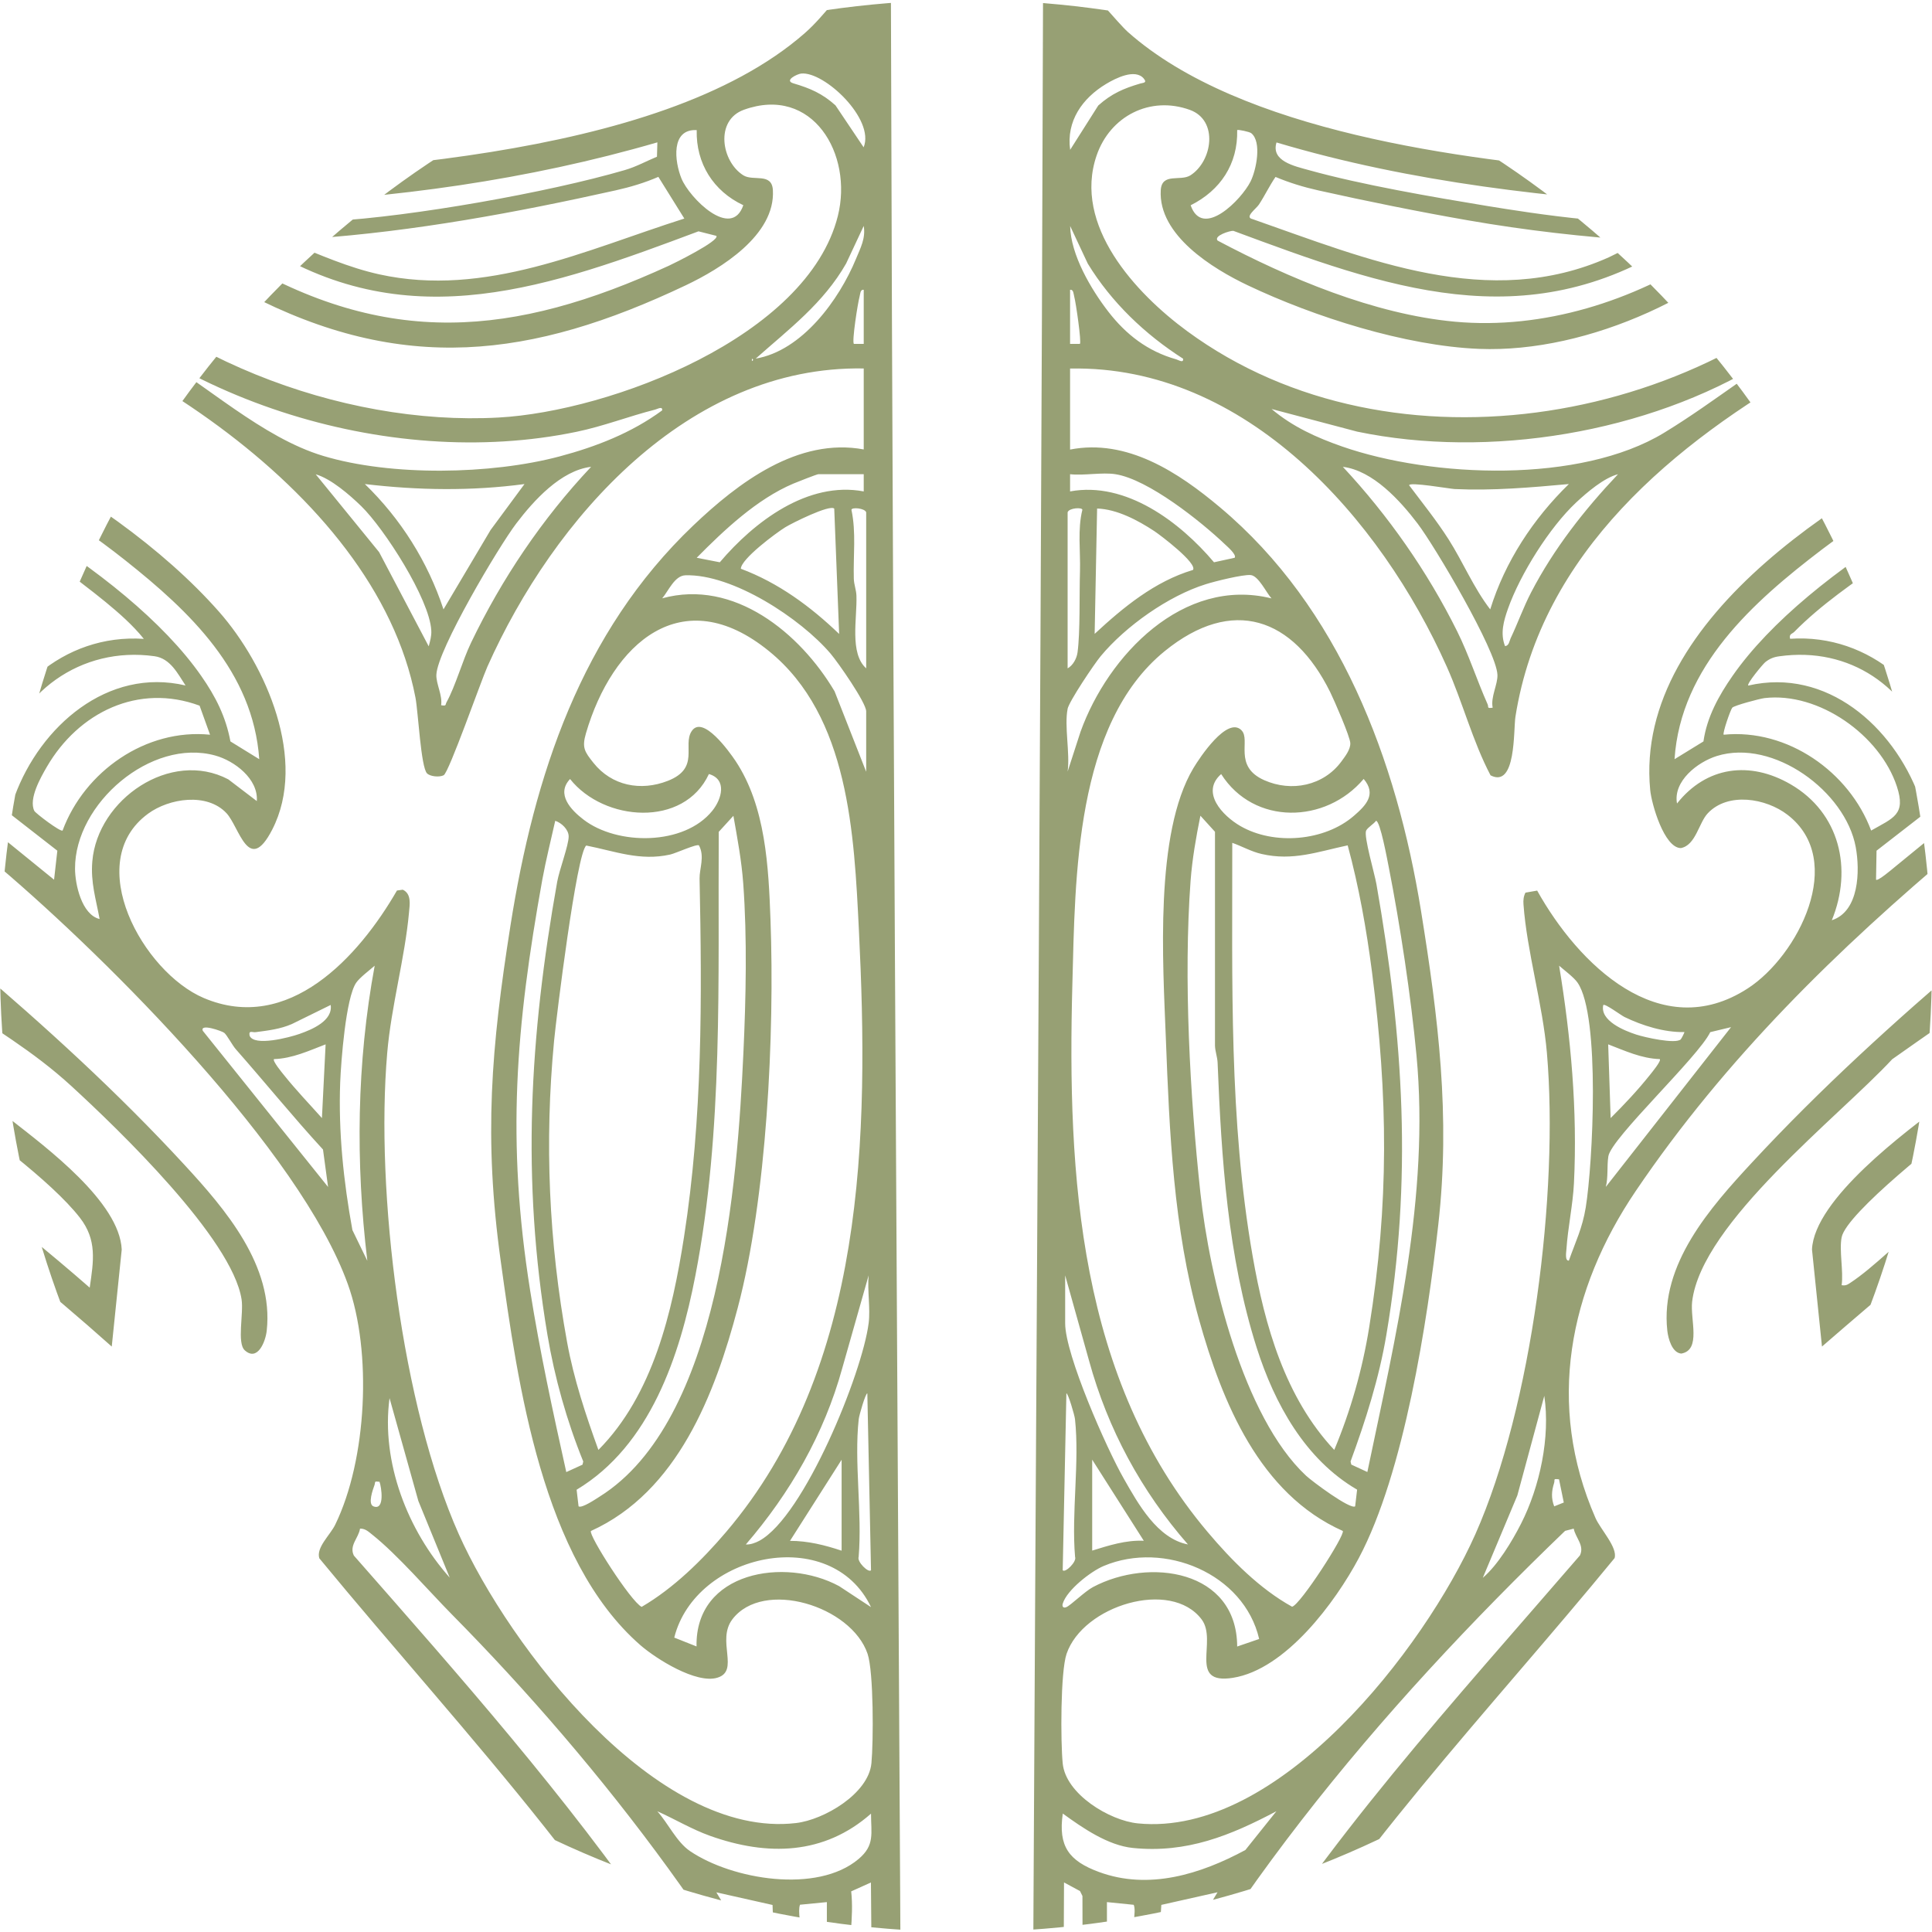 <?xml version="1.0" encoding="UTF-8"?> <svg xmlns="http://www.w3.org/2000/svg" xmlns:xlink="http://www.w3.org/1999/xlink" id="Layer_2" viewBox="0 0 235.85 235.85"><defs><style>.cls-1{fill:none;}.cls-2{fill:#97a074;}.cls-3{clip-path:url(#clippath);}</style><clipPath id="clippath"><circle class="cls-1" cx="117.92" cy="117.92" r="117.92"></circle></clipPath></defs><g class="cls-3"><path class="cls-2" d="M-97.93,29.38c-.2.21.38,2.74.52,3.23,4.16,14.91,36.38,36.94,48.82,47.18,5.91,4.87,11.53,10.09,17.41,14.99,18.39,15.29,37.43,29.76,53.69,47.41,4.99,5.41,10.93,12.33,10.05,20.26-.15,1.36-1.13,3.79-2.68,2.39-.98-.89-.12-4.49-.39-6.22-1.16-7.42-15.04-20.77-20.77-26.03-4.75-4.36-9.58-7.08-14.77-10.73-12.51-8.77-24.77-16.59-38.28-23.82-12.97-6.94-27.05-9.37-40.85-14.04-7.71-2.61-15.26-5.75-22.87-8.63-17.48-6.63-33.94-12.4-47.62-25.88-6.92-6.83-16.4-19.54-13.86-29.76.38-1.54.42-2.48,2.08-2.26,2.78.36,6.6,1.82,9.53,2.47,30.27,6.76,62.56,6.1,93.43,5.23,27.42-.77,54.91-1.51,82.2-2.98,23.11-1.25,62.56-2.38,80.54-18.15,2.81-2.46,3.97-5.16,7.47-6.63.35-.15.54-.69,1.09-.74,1.51-.16,1.99,2.27,1.95,3.46.26,103.16,1.11,206.32,1.49,309.35-.18,1.55-1.47,3.03-2.87,1.65-1.31-1.29-.52-4.87-.74-6.61-3.16.89-2.17-2.17-2.43-4.01-1.72-12.01-9.41-30.28-14.61-41.49-12.04-25.96-32.65-46.96-50.62-68.79-.41-1.32,1.33-2.84,1.94-4.1,3.87-7.93,4.52-21.11,1.54-29.37C36.63,140.55,13.23,117.14,0,105.9c-24.96-21.21-52.15-39.87-76.63-61.66-4.55-4.05-9.27-8.92-11.09-14.86h-10.2ZM105.43,17.98c1.4-3.44-4.82-9.3-7.63-9-.48.05-2.14.85-.93,1.2,2.04.6,3.5,1.23,5.12,2.68l3.43,5.11ZM5.25,26.38c-.23.2,1.12,1.83,1.34,2.1,12.59,14.89,34.94,23.56,54.29,22.49,13.62-.75,37.7-9.83,41.4-24.6,1.89-7.55-3.09-15.99-11.47-12.97-3.55,1.28-2.76,6.3-.07,8,1.21.76,3.49-.37,3.61,1.81.32,5.5-6.37,9.59-10.62,11.61-18.88,8.97-34.65,10.89-53.6,1-5.2-2.71-8.42-5.94-12.59-9.94l-12.3.48ZM85.04,15.88c-3.18-.15-2.69,3.85-1.85,5.91.96,2.36,6.09,7.52,7.55,3.26-3.65-1.71-5.79-5.1-5.69-9.17ZM80.24,17.38c-15.81,4.6-32.26,6.86-48.74,7.5l-2.25.59c2.98,2,7.69,1.72,11.26,1.52,9.79-.56,26.32-3.47,35.77-6.23,1.38-.4,2.6-1.08,3.92-1.63l.05-1.75ZM-146.82,25.78l-20.1-4.2c-.08.52-.02.66.31,1.04,1.8,2.08,12.19,3.56,15.14,3.76,1.15.08,3.11.14,4.2,0,.41-.05.94-.22.45-.6ZM83.54,26.68l-3.17-5.09c-1.68.73-3.43,1.25-5.22,1.65-12.16,2.71-24.57,5.01-37.02,5.88l-2.58.56c3.49,1.43,7.03,2.99,10.74,3.81,12.98,2.86,25.19-2.98,37.25-6.81ZM-164.85,25.81l-1.76-.63c-.73,1.02,3.25,9.34,4.14,10.71.77,1.2,1.37.67,1.2-.59-1.81-2.85-3.81-5.97-3.57-9.49ZM87.44,28.79l-2.17-.55c-18,6.74-35.12,13.03-52.99,1.87-1.27-.8-5.49-4.35-6.24-4.56-1.03-.3-2.57.08-3.68-.06-.97.86,5.7,5.63,6.4,6.05,18.37,10.98,33.9,9.62,52.89.9.53-.24,6.24-3.05,5.8-3.65ZM-152.82,28.19l-9.9-1.5c-.21,2.62,1.61,4.72,2.7,6.9.44.3,1.82-1.44,2.25-1.79,1.59-1.29,3.42-2.25,4.94-3.61ZM-6.3,26.98c-1.55.05-3.11-.04-4.65,0l2.68,1.06,3.61.13-.6-1.37c-.55-.35-.86.16-1.05.17ZM1.29,26.75c-.25-.15-2.9-.13-3.39-.06-.31.04-.64-.07-.44.45s4.15,5.55,4.8,6.3c3.66,4.19,11.01,6.5,16.04,9.46,6.83,4.02,13.7,10.51,21.14,12.75,8.31,2.51,20.5,2.29,28.86.07,4.47-1.19,8.81-2.88,12.53-5.62.08-.56-.56-.17-.85-.1-3.22.82-6.31,2.03-9.59,2.71-23.12,4.81-50.89-4.02-66.34-21.97-.59-.69-2.56-3.86-2.77-3.98ZM-.15,34.18c-1.08-1.14-3.36-2.1-4.9-2.75-4.82-2.02-11.34-3.86-16.55-4.15-3.27-.18-6.48.47-9.74.3l20.75,3.69L-.15,34.18ZM92.24,43.78c5.67-.95,10.2-7.18,12.26-12.19.55-1.34,1.19-2.49.94-4.01l-2.15,4.59c-2.77,4.85-6.96,7.99-11.04,11.61ZM-102.8,37.55c-8.86-4.91-18.77-8-28.88-9.07-6.27-.66-13.12-1.35-18.95,1.44-2.59,1.24-9.73,6.32-9.39,9.49.03.29.73,1.81,1.19,1.36,4.84-14.25,21.9-12.91,33.9-10.35,8.13,1.73,15.49,4.72,22.65,8.85l-.53-1.72ZM-62.24,28.79c-5.03-.39-9.57,2.29-13.78,4.67l-3.61,3.27.99.72c3.4-2.66,7.06-4.94,11.01-6.7l5.39-1.95ZM-93.73,44.39c-.61.02-.67-.36-.92-.73-2.27-3.39-4.75-6.66-5.83-10.67-.36-1.34-.12-4.01-1.5-3.89-1.15.36.35,5.53.67,6.53,1.19,3.72,3.39,6.87,6.81,8.79.26.15.76.63.77-.02ZM-72.73,29.08h-6.45l-.41.7.45.83c1.58-.42,3.44-.35,4.98-.7.32-.07,1.39-.41,1.42-.83ZM-82.07,29.42c-.53.04-2.19-.44-2.06.41.11.78,2.35,4.82,3.15,4.65,1.14-.24-.25-1.88-.39-2.31-.3-.91-.38-1.86-.7-2.75ZM105.44,54.88v-9.9c-21.44-.38-37.86,18.29-45.94,36.4-.79,1.77-4.7,12.94-5.34,13.26-.51.26-1.63.17-2.03-.23-.75-.75-1.08-7.51-1.41-9.24-4.96-25.84-38.42-45.55-62.19-50.9-15.41-3.47-35.49-6.51-50.81-2.11-5.17,1.49-9.74,4.13-14.05,7.29-.11.67,2.22,2.54,2.88,3.12,1.26,1.1,10.39,8.71,11.1,8.71,7.49-6.81,18.55-7.1,28.2-6.62,20.37,1.03,47.4,14.73,60.88,30.01,5.77,6.54,10.84,18.17,6.5,26.61-2.89,5.61-4-.33-5.59-2.02-2.37-2.52-6.98-1.82-9.56.07-8.12,5.95-.58,19.37,6.79,22.5,10.35,4.4,18.91-5,23.59-13.12l.71-.1c1.08.51.85,1.79.76,2.78-.5,5.55-2.17,11.43-2.66,17.14-1.46,16.95,1.78,43.16,8.74,58.76,6.13,13.72,24.16,37.26,41.17,35.26,3.41-.4,8.84-3.57,9.2-7.3.25-2.61.28-11.13-.47-13.36-1.99-5.86-12.73-9.15-16.5-4.22-1.99,2.61.93,6.32-1.85,7.14-2.58.77-7.46-2.3-9.39-3.98-11.98-10.45-14.96-31.85-17.04-46.86-2.1-15.12-1.17-26.07,1.19-41.01,2.89-18.27,8.62-35.76,22.3-48.8,5.48-5.22,12.81-10.8,20.85-9.29ZM-67.34,86.09c-1.4-7.93-6.07-15.61-10.85-22-9.92-13.26-27.82-25.74-43.91-29.89-7.41-1.91-19.23-3.77-26.33-.58-3.5,1.57-9.5,7-7.05,11.16.3.5,4.73,5.02,5.2,5.3,3.28,1.99,11.32-.53,9.92-5.12-.22-.72-2.11-2.92-.01-3.29,4.49-.8,10.19.93,14.55,2.25,14.39,4.35,32.02,15.83,41.39,27.61,2.81,3.53,5,7.16,6.62,11.38l10.48,3.16ZM-104.24,32.1l-5.08-.31,5.25,2.7-.17-2.38ZM105.44,41.98v-6.6c-.44-.07-.42.53-.51.84-.21.75-.96,5.5-.69,5.76h1.2ZM91.79,43.78v.3c.19-.1.19-.2,0-.3ZM-145.32,54.28c5.03,2.31,11.6-2.15,10.43-7.88-.22-1.06-1.09-2.32-2.33-2.02,1.1,4.02-2.23,7.43-5.71,8.84-.64.26-1.34.27-1.96.45-.44.13-.52-.17-.43.6ZM-81.73,81.58c-6.14-12.7-18.05-21.5-30.09-28.25-6.68-3.74-13.31-6.59-20.9-8.05l.3,1.05c4.54,1.88,9.28,3.42,13.79,5.41,9.55,4.21,23.98,14.03,29.65,22.85.66,1.03,2.53,5.43,2.77,5.63.4.34,4.17,1.59,4.49,1.36ZM31.65,92.69c-.75-10.71-8.49-18.05-16.36-24.29-13.84-10.98-32.81-19.89-50.67-20.73-7.99-.38-18.53-.12-24.45,5.87l1.65,1.63,1.75,1.19c8.21-9.49,21.88-6.78,32.65-4.09,15.4,3.84,39.18,17.08,48.35,30.25,1.75,2.51,2.99,4.95,3.56,7.99l3.52,2.17ZM-135.72,55.18c12.95,8.15,27.3,14.03,42.29,17.26-10.34-11.35-24.21-19.05-38.82-23.57-.37,1.11-.73,2.18-1.32,3.21-.66,1.18-1.67,1.91-2.15,3.09ZM-37.04,52.19c-2.14-.38-3.52-.68-5.25.9-.8.73-4.48,5.75-4.01,6.55.89.15,1.39,1.65,2.36,1.12.67-.37,1.98-4.11,3-4.81l3.89-3.76ZM-44.24,52.19c-2.51.17-4.81,1.19-6.82,2.62-.16.12-.57,0-.37.52.16.41,3.03,2.63,3.41,2.54l3.78-5.68ZM-23.55,54.59c-3.4-.43-8.14-2.66-11.39-1.35-2.03.82-7.67,7.08-7.15,9.24.12.49,7.39,6.32,7.89,6.21l5.58-9.14,5.09-4.96ZM-17.24,56.39c-1.25.02-2.43-1.02-3.67-.85-2.95.4-7.85,7.08-9.28,9.65-1.57,2.82-3.58,5.31.35,7.1,2.15-6.61,7.09-11.9,12.6-15.9ZM-89.24,79.19l-2-3.85c-16.29-3.87-32.22-9.67-46.28-18.83l-3.01.48c15.52,10.56,34.07,15.15,51.29,22.2ZM7,103.85l-59.95-46.72-.4-.11-.96.88L6.6,107.39l.4-3.54ZM72.14,56.99c-3.67.45-6.97,4.09-9.12,6.92s-9.61,15.4-9.75,18.45c-.05,1.11.77,2.52.58,3.73.69.12.48-.04.67-.38,1.09-1.98,1.92-5.02,2.97-7.22,3.76-7.83,8.71-15.18,14.66-21.49ZM-3.15,63.58c.14-.65-.46-.81-.88-1.06-2.07-1.21-6.24-3.15-8.51-4.09-.48-.2-1.55-.74-1.93-.8-3.52-.53-13.88,11.76-13.53,15.93l10.45,8.32c1.15-7.76,7.47-14.96,14.4-18.31ZM52.34,78.89c.17-.67.35-1.22.31-1.93-.21-3.83-5.74-12.43-8.55-15.17-1.42-1.38-3.69-3.35-5.56-3.89l7.74,9.5,6.05,11.49ZM105.44,57.89h-5.55c-.16,0-2.63.97-3.05,1.15-4.44,1.88-8.46,5.68-11.79,9.05l2.82.55c4.18-4.93,10.73-9.94,17.57-8.65v-2.1ZM64.04,59.09c-6.47.87-13.02.77-19.5,0,4.38,4.24,7.69,9.49,9.6,15.3l5.75-9.69,4.14-5.61ZM101.84,62.09c-.54-.54-5.19,1.79-5.97,2.27-1.12.69-5.41,3.87-5.43,5.07,4.58,1.71,8.51,4.61,12,7.96l-.6-15.3ZM105.74,81.59v-19.05c-.16-.51-1.79-.65-1.8-.3.59,2.74.21,5.61.29,8.41.02.71.3,1.37.32,2.08.1,2.75-.87,7.02,1.19,8.86ZM-18.03,109.38c-4.8-4.29-10.02-8.07-14.95-12.2-13.29-11.13-26.88-23.7-40.98-33.72-.48-.34-1.17-.9-1.77-.93l2.69,3.61c11.87,9.5,23.41,19.41,35.26,28.94,6.57,5.29,12.95,10.95,20.39,15l-.64-.7ZM3.45,66.59c-3.42-2.09-4.43-2.44-7.95-.31-5.39,3.26-11.29,10.83-11.17,17.35l2.33,1.56c.96-6.37,5.05-12.07,10.29-15.67,2.38-1.63,3.28-1.7,5.92-2.49.28-.08.68-.06.59-.44ZM17.55,77.98c-1.35-1.68-3-3.12-4.66-4.49-1.07-.88-5.84-4.66-6.76-4.96-.52-.17-3.74.46-4.42.66-3.59,1.07-8.04,5.12-10.08,8.22-1.32,2.02-3.54,7.04-2.82,9.37.28.91,7.78,5.93,8.94,7.11,2.05-9.29,9.98-16.56,19.8-15.9ZM105.74,94.19v-7.35c0-1.06-3.46-6.01-4.35-7.05-3.64-4.28-11.94-9.74-17.72-9.56-1.32.04-2.07,1.92-2.83,2.81,8.78-2.41,16.84,4.26,21.04,11.35l3.85,9.8ZM-64.04,83.09c.79-.77-3.64-9.94-5.09-10.8l4.17,10.62.92.18ZM72.14,186.9c-.34.46,4.89,8.64,6.19,9.26,3.89-2.27,7.39-5.71,10.3-9.13,17.06-20.03,17.46-48.49,16.22-73.51-.58-11.65-1.19-26.08-10.97-34.03-10.62-8.65-19.14-.95-22.35,10.03-.51,1.75-.17,2.24.92,3.61,2.23,2.8,5.78,3.49,9.08,2.19,3.95-1.55,1.78-4.3,2.89-6.04,1.35-2.12,4.66,2.55,5.37,3.61,3.69,5.56,4.03,12.91,4.27,19.43.51,13.95-.45,33.91-4,47.33-2.78,10.54-7.36,22.46-17.91,27.24ZM-61.59,84.24l13.74,5.3-15.74-12.75c.83,2.42,1.92,4.82,2,7.44ZM22.65,83.68c-.96-1.46-1.86-3.3-3.78-3.57C9.88,78.85,2.04,84.56,0,93.28c-.6,2.56-.25,2.34,1.8,3.9,3.12-8.49,11.33-15.74,20.85-13.5ZM24.38,86.15c-7.5-2.78-14.8.82-18.66,7.46-.75,1.29-2.25,3.92-1.53,5.38.15.29,3.18,2.59,3.45,2.4,2.68-7.22,10.16-12.48,18-11.7l-1.27-3.53ZM-64.33,85.49l.8,1.75c9.62,2.44,18.49,6.81,27.09,11.6l-5.78-4.72-22.11-8.64ZM31.35,97.79c.2-2.69-2.71-4.91-5.08-5.56-7.83-2.16-17.15,5.88-17.11,13.81,0,1.88.8,5.62,3,6.15-.45-2.46-1.11-4.47-.89-7.04.63-7.56,9.55-13.72,16.6-10.01l3.49,2.66ZM86.54,94.49c-3.05,6.58-12.82,5.81-16.95.61-1.74,1.84.11,3.78,1.64,4.95,4.12,3.17,12.29,3.2,15.73-1.08,1.16-1.44,1.82-3.83-.42-4.48ZM70.64,183.89c.39.26,2.1-.9,2.56-1.19,14.73-9.22,16.82-38.41,17.55-54.15.31-6.69.47-14.02-.02-20.71-.2-2.76-.72-5.54-1.2-8.25l-1.79,1.96c-.11,17.99.58,36.44-2.85,54.16-1.89,9.8-5.52,20.76-14.5,26.15l.24,2.04ZM69.14,179.7l1.97-.9.09-.39c-2-4.92-3.49-10.21-4.37-15.45-3.19-19.02-2.18-36.43,1.19-55.32.27-1.49,1.4-4.44,1.4-5.53,0-.83-.86-1.66-1.64-1.91-.53,2.37-1.13,4.75-1.57,7.14-3.26,18.11-4.4,31.89-1.49,50.22,1.18,7.43,2.78,14.81,4.41,22.15ZM85.33,103.2c-.29-.21-2.84.97-3.52,1.12-3.68.82-6.69-.4-10.24-1.1-1.17.84-3.66,21-3.93,23.83-1.18,12.4-.65,24.53,1.59,36.81.82,4.49,2.27,8.86,3.82,13.14,6.68-6.73,9.02-16.85,10.45-25.99,2.27-14.55,2.2-29.19,1.9-43.76-.02-1.22.65-2.68-.07-4.04ZM44.84,153.89c-1.44-11.96-1.3-24.14.9-36-.63.55-1.82,1.44-2.26,2.08-1.27,1.85-1.85,9.64-1.95,12.16-.23,6.05.41,12.1,1.49,18.03l1.81,3.73ZM40.35,122.69l-4.72,2.32c-1.42.62-2.9.79-4.41.99-.43.06-.88-.28-.75.43.54,1.36,4.89.21,6.08-.21,1.55-.54,4.09-1.61,3.82-3.53ZM27.37,126.08c-.25-.2-3.01-1.19-2.61-.24l15.29,19.06-.62-4.57c-3.65-3.97-7.06-8.18-10.63-12.23-.44-.49-1.09-1.75-1.43-2.02ZM39.75,127.49c-2.04.78-4.06,1.73-6.3,1.8-.22.21.98,1.66,1.21,1.94,1.44,1.81,3.1,3.53,4.64,5.26l.45-9ZM106.04,161.54c.23-1.8-.17-4,0-5.85l-3.22,11.33c-2.2,8.02-6.38,15.26-11.77,21.52.53.04,1.19-.2,1.65-.45,5.47-2.98,12.58-20.49,13.34-26.56ZM106.33,191.69l-.45-21.6c-.22,0-1,2.67-1.05,3.15-.58,5.25.44,11.46-.01,16.82-.23.58,1.2,1.99,1.51,1.63ZM47.55,170.7c-1.04,7.8,2.22,16.14,7.35,21.89l-3.83-9.36-3.51-12.53ZM102.74,189.3v-11.1l-6.3,9.9c2.18,0,4.26.52,6.3,1.2ZM46.34,180.89c-.73-.09-.48,0-.63.42-.19.52-.84,2.3-.12,2.58,1.42.55.97-2.39.74-3ZM106.63,294c.4-10.91,0-20.73-4.44-30.8-10.56-23.99-28.7-47.56-47-66.09-2.89-2.93-6.66-7.31-9.74-9.76-.45-.36-.87-.77-1.5-.74-.17,1.14-1.36,2.06-.75,3.29,12.88,14.67,25.92,29.38,36.99,45.52,9.98,14.55,16.71,29.82,22.56,46.44l3.89,12.16ZM106.33,196.19c-4.86-10.22-21.44-6.59-24.02,3.72l2.72,1.08c-.18-9.14,10.79-10.95,17.41-7.36l3.89,2.56ZM106.33,221.4c-5.75,5.07-12.66,5.2-19.65,2.71-2.26-.81-4.27-2.03-6.44-3,1.33,1.48,2.36,3.75,3.99,4.86,5.13,3.48,15.52,5.24,20.58.97,2.01-1.69,1.52-3.11,1.52-5.53ZM106.33,229.8l-2.42,1.09c.35,3.18-.34,6.47-.29,9.58.02,1.46.33,2.89.32,4.5-.04,6.98-1.39,12.8,1.94,19.33.18.35.28.83.74.9l-.3-35.4ZM100.94,253.5v-21.3l-3.28.32c-.58,1.6,1.54,7.16-.01,7.94-1.76.88-2.18-.99-2.55-2.25-.52-1.77-.75-3.82-.79-5.66l-6.86-1.54,13.5,22.5ZM323.8,29.38c-3.6,10.39-13.72,16.65-21.74,23.41-5.91,4.98-11.71,10.13-17.71,14.99-29.83,24.16-62.74,45.22-84.67,77.62-8.14,12.03-10.97,26.08-4.91,39.91.61,1.39,2.73,3.61,2.33,4.9-15.31,18.67-32.74,36.7-44.92,57.69-7.45,12.84-18.14,38.08-20.31,52.59-.26,1.73.6,4.95-2.43,4.01-.17,1.69.48,5.35-.74,6.62-1.34,1.39-2.75-.15-2.87-1.66.34-103.32,1.21-206.59,1.5-309.94-.05-1.1.68-2.97,1.95-2.85.71.07.9.83,1.37,1.06s1.02.1,1.48.32c.76.36,4.35,4.77,5.55,5.85,13.76,12.22,40.91,15.61,58.8,17.09,26.45,2.18,53,2.45,79.5,3.29,38.81,1.24,79.88,4.18,118.02-4.33,2.93-.65,6.75-2.11,9.53-2.47.4-.05.98-.3,1.3.11,2.14,2.77,1,9.67-.1,12.79-7.15,20.22-31.02,33.9-49.95,41.25-10.87,4.22-22.5,8.65-33.51,12.38-13.81,4.68-27.86,7.09-40.85,14.04-17.26,9.23-33.47,19.99-49.43,31.26-6.47,6.99-23.28,19.95-24.42,29.58-.26,2.19,1.14,5.92-1.33,6.35-1.13-.1-1.59-1.83-1.7-2.78-.91-8.11,5.24-15.05,10.35-20.56,16.75-18.07,36.28-32.92,55.19-48.61,5.28-4.39,10.3-9.11,15.61-13.49,12.64-10.41,43.71-31.58,48.57-46.52.4-1.22.76-2.6.76-3.89h-10.2ZM139.63,9.59c-1.06-1.25-3.44-.04-4.59.65-2.9,1.74-4.89,4.53-4.4,8.05l3.43-5.41c1.62-1.45,3.09-2.08,5.12-2.68.34-.1.89-.07.44-.6ZM230.81,26.38l-12.38-.56c-8.81,9.96-24.45,17.3-37.87,16.77-9-.36-20.11-3.9-28.24-7.76-4.25-2.02-10.94-6.11-10.62-11.61.13-2.18,2.4-1.05,3.61-1.81,2.69-1.7,3.48-6.73-.07-8-4.86-1.75-9.73.78-11.37,5.57-2.92,8.52,4.75,16.82,11.06,21.45,25.15,18.47,64.27,11.33,84.24-11.64.23-.27,1.87-2.21,1.64-2.4ZM152.75,16.26c-.22-.18-1.63-.47-1.72-.38.1,4.15-2.05,7.36-5.68,9.18,1.45,4.17,6.2-.69,7.31-2.9.7-1.4,1.4-4.84.09-5.9ZM206.82,25.19c-17.2-1-34.46-2.87-50.99-7.8-.7,2.28,2.19,2.89,3.96,3.38,6.42,1.79,15.06,3.27,21.73,4.37,5.21.85,19.32,3.11,23.72,1.32.32-.13,1.35-.91,1.58-1.27ZM200.52,29.39c-7.13-.45-14.3-1.27-21.35-2.5-5.92-1.03-12.39-2.34-18.25-3.65-1.79-.4-3.52-.93-5.21-1.64-.75,1.09-1.3,2.27-2.03,3.38-.34.51-1.81,1.55-.77,1.77,13.99,4.89,28.85,11.22,43.49,4.66l4.12-2.02ZM402.99,21.58c-6.28,1.97-13.04,2.63-19.37,4.19-.51.13-.87-.3-.73.61,3.94.1,17.28-.87,19.78-3.76.33-.38.39-.51.31-1.04ZM398.18,36.58c1.71-3.68,4.16-7.26,4.5-11.4l-1.76.63c.12,1.62-.18,2.77-.7,4.25s-2.69,4.33-2.88,5.24c-.07.35-.12.67.09.99l.75.29ZM213.72,25.48c-1.11.14-2.65-.23-3.68.06-.71.21-4.41,3.37-5.52,4.08-18.34,11.79-35.32,5.47-53.96-1.44-.41-.03-2.43.6-1.92,1.19,8.66,4.59,19.08,8.99,28.95,9.9,10.8,1,21.84-2.52,30.84-8.45.57-.38,6.1-4.65,5.3-5.34ZM238.61,26.69l-3.9.14c-4.58,6.89-12.48,13.05-19.52,17.38-14.05,8.64-33.4,11.84-49.52,8.48l-10.44-2.76c2.57,2.17,5.47,3.48,8.62,4.58,11.01,3.83,29.05,4.55,39.28-1.67,6.35-3.86,11.85-8.57,18.68-12.22,4.39-2.34,8.65-3.33,12-7.2.41-.47,5.14-6.49,4.81-6.74ZM247.01,26.98h-4.65c-.09,0-.33-.29-.62-.3l-.43.13-.6,1.37,3.61-.13,2.68-1.06ZM398.79,26.68l-9.9,1.65c1.1.93,2.43,1.56,3.57,2.43.55.42,3.31,3.04,3.62,2.82,1.09-2.18,2.91-4.28,2.7-6.9ZM267.41,27.59c-3.17.14-6.29-.47-9.46-.32-5.4.27-11.64,2-16.63,4.07-1.64.68-3.95,1.59-5.11,2.84l10.44-2.9,20.75-3.69ZM144.43,43.79c-4.65-2.97-8.75-6.88-11.64-11.61l-2.15-4.59c.06,3.5,2.54,7.72,4.67,10.47s4.76,4.82,8.29,5.81c.28.08.9.5.83-.08ZM395.48,40.78c1.77-2.84-2.13-6.26-4.22-7.92-5.13-4.06-10.1-5.24-16.61-4.98-12.46.5-24.91,3.58-35.77,9.68-.15.32-1.23,2.02-.23,1.72,1.42-.42,4-2.4,5.55-3.15,12.67-6.2,40.53-13.45,49.44,1.57.54.9.76,1.92,1.19,2.71.19.34-.02.51.66.38ZM355.29,28.49l-14.7.6v.9s12.43-.62,12.43-.62l2.27-.87ZM298.31,29.08c6.1,1.32,11.51,4.62,16.4,8.36l.99-.72-3.61-3.27c-3.82-2.1-8.22-4.84-12.73-4.67-.36.01-1.11-.23-1.04.3ZM315.25,29.08h-6.45c.03.42,1.11.75,1.42.83,1.54.35,3.4.28,4.98.7l.45-.83-.41-.7ZM338.5,29.08c-1.99-.42-1.47,2.05-1.89,3.66-.34,1.31-.91,2.69-1.5,3.9-1.45,3.02-3.68,5.54-5.47,8.33,1.07-1.05,2.69-1.52,3.76-2.53,3.26-3.09,5.02-8.98,5.09-13.36ZM320.2,29.38l-2.06.04c-.32.89-.4,1.84-.7,2.75-.14.43-1.53,2.06-.39,2.31.78.17,3.56-4.7,3.14-5.1ZM130.63,44.98v9.9c6.96-1.36,13.23,2.79,18.3,7.05,14.59,12.24,21.57,30.87,24.54,49.26,2.11,13.08,3.61,25.03,2.11,38.31-1.34,11.87-4.17,30.29-9.7,40.7-2.86,5.38-8.93,13.6-15.37,14.62-5.56.88-1.83-4.49-3.82-7.13-3.75-4.98-14.49-1.69-16.49,4.21-.75,2.22-.73,10.75-.47,13.36.36,3.76,5.73,6.99,9.17,7.33,17.17,1.71,34.99-21.35,41.2-35.29,6.95-15.62,10.2-41.79,8.74-58.76-.52-5.99-2.45-12.41-2.86-18.14-.04-.51.01-.98.24-1.43l1.43-.25c4.99,8.95,15.01,18.88,25.71,11.94,6.13-3.97,12.1-15.61,4.86-21.19-2.63-2.03-7.27-2.81-9.74-.19-1.1,1.16-1.46,3.89-3.28,4.25-2.04,0-3.59-5.39-3.75-7.09-2.07-21.41,25.53-37.6,42.18-45.11,8.39-3.78,17.39-6.19,26.64-6.66,9.68-.49,20.66-.17,28.2,6.62.71,0,9.85-7.62,11.1-8.71.66-.58,2.99-2.44,2.88-3.12-13.51-10.79-31.18-10.47-47.51-8.22-15.98,2.2-29.77,5.39-43.89,13.4-16.66,9.45-32.88,22.79-36.05,42.84-.26,1.63.11,8.79-3.04,7.17-2.19-4.16-3.4-8.92-5.34-13.26-8.07-18.09-24.53-36.81-45.94-36.4ZM345.1,31.79l-4.77.33-.33,2.37,5.09-2.7ZM377.15,42.03c.93,1.51-2.34,3.04-.21,6.07,1.67,2.38,6.98,3.48,9.41,2,.44-.26,4.76-4.64,5.08-5.12,2.44-3.8-2.42-8.8-5.56-10.61-7.85-4.53-21.91-1.89-30.27.58-15.59,4.61-32.74,17.23-42.24,30.36-4.38,6.06-8.56,13.1-9.95,20.5l10.49-2.86c5.82-14.43,18.88-24.43,32.02-31.88,7.43-4.21,15.58-7.73,24.07-9.23,1.15-.2,6.64-.64,7.17.21ZM130.63,35.38v6.6h1.2c.21-.2-.49-5.04-.69-5.76-.09-.31-.07-.91-.51-.84ZM373.29,44.39c-2.69-.41-2.86,3.79-2.16,5.62,1.45,3.78,6.56,6.13,10.26,4.28.09-.77,0-.48-.43-.6-.62-.18-1.31-.19-1.96-.45-3.5-1.42-6.83-4.79-5.71-8.84ZM368.79,45.29c-8.58,1.57-15.94,5.12-23.37,9.47-9.43,5.52-18.65,12.49-24.87,21.63-.41.6-3.09,4.88-2.75,5.19l4.49-1.35c3.57-9.58,12.57-16.58,20.84-22.06,8.03-5.32,16.35-8.54,25.35-11.84l.3-1.05ZM295.9,53.98c-1.05-2.32-4.55-3.85-6.91-4.63-20.95-6.97-49.87,5.01-66.55,17.71-8.42,6.41-17.27,14.28-18.02,25.62l3.53-2.17c.42-2.97,1.87-5.59,3.55-8,9.15-13.16,32.96-26.42,48.35-30.25,10.32-2.57,24.87-5.54,32.33,4.13l3.73-2.43ZM368.49,48.88c-14.7,4.36-28.63,12.19-38.99,23.56,14.99-3.22,29.32-9.12,42.29-17.26.26-.38-1.5-1.93-1.86-2.49-.67-1.04-1.3-2.58-1.44-3.81ZM282.37,59.64c.45-.77-3.25-5.86-4.01-6.55-1.72-1.58-3.11-1.28-5.25-.9l3.89,3.75,3,4.81c1.03.51,1.4-.92,2.36-1.11ZM287.51,54.89c-2.25-1.26-4.51-2.6-7.2-2.7,1.49,1.79,2.9,3.74,3.6,6,.54-.37,4.02-2.69,3.59-3.29ZM278.15,62.93c-.07-3.43-5.22-9.71-8.52-10.12-2.83-.35-7.11,1.38-10.02,1.78,4.74,3.85,7.97,8.65,10.68,14.08l7.86-5.74ZM265.91,72.29c3.88-1.72,1.89-4.34.35-7.1-1.44-2.58-6.64-9.76-9.77-9.68-.97.03-2.19.74-3.18.88,5.47,4.02,10.41,9.32,12.6,15.9ZM376.59,56.99c-.86.22-1.6-.54-2.28-.61-.94-.09-3.18,1.74-4.23,2.34-11.14,6.33-21.45,10.59-33.75,14.24-2,.59-7.72,1.61-9.02,2.37-.52.3-2.32,3.43-2,3.85,17.22-7.05,35.76-11.63,51.29-22.2ZM182.22,86.39c-.27-1.31.64-2.85.58-4.03-.14-2.98-7.62-15.65-9.75-18.45s-5.45-6.47-9.12-6.92c5.55,5.95,10.33,12.78,13.96,20.09,1.43,2.88,2.41,5.98,3.71,8.89.16.36-.14.54.63.42ZM229.02,107.39c.2.22,1.95-1.27,2.24-1.51,9.42-7.67,18.7-15.52,28.22-23.08,10.2-8.11,20.87-15.63,30.72-24.18.79-.55-.32-1.25-.78-1.6l-60.34,46.83-.06,3.54ZM253.62,81.89l9.91-7.64c1.43-1.51-1.02-5.22-1.99-6.74-2.52-3.96-6.32-8.21-10.77-9.9l-11.85,5.53c6.94,3.94,13.44,10.57,14.7,18.75ZM136.18,57.89c-1.64-.26-3.84.19-5.55,0v2.1c6.82-1.26,13.42,3.74,17.57,8.65l2.52-.55c.28-.37-.91-1.38-1.19-1.65-2.95-2.81-9.36-7.92-13.35-8.55ZM197.52,57.89c-1.72.45-3.78,2.21-5.1,3.44-3.26,3.05-6.84,8.77-8.33,12.97-.53,1.51-.97,3.02-.36,4.58.5-.07.52-.61.68-.96.87-1.83,1.56-3.79,2.5-5.6,2.78-5.35,6.49-10.07,10.61-14.43ZM191.52,59.09c-4.62.42-9.3.83-13.96.61-.56-.03-5.55-.9-5.54-.46,1.64,2.18,3.34,4.29,4.81,6.59,1.78,2.8,3.06,5.93,5.09,8.56,1.81-5.84,5.25-11.06,9.6-15.3ZM130.33,62.54v19.05c.66-.36,1.11-1.21,1.21-1.94.34-2.51.21-7.1.3-9.9.07-2.48-.31-5.12.29-7.51.02-.33-1.63-.25-1.8.3ZM145.63,69.58c.59-.8-3.97-4.25-4.71-4.74-2-1.32-4.58-2.69-6.99-2.76l-.3,15.3c3.5-3.25,7.35-6.41,11.99-7.8ZM254.1,109.38c-.19.19-.92.31-.64.7,5.71-2.96,10.59-7.12,15.59-11.1,13.5-10.75,26.56-22.08,40.06-32.84l2.99-3.91c-.69.22-1.47.79-2.07,1.23-14.05,10.3-27.33,22.24-40.68,33.42-4.85,4.06-10.86,8.11-15.25,12.5ZM245.11,69.99c-1.96-1.98-6.58-5.96-9.51-5.07l-2.98,1.96c6.56,1.05,12.74,7.14,15.25,13.1l1.69,5.2c1.61-1.47,2.52-.94,2.22-3.41-.47-3.88-3.95-9.02-6.67-11.78ZM238.32,93.89l8.85-6.9c.72-5.64-3.61-11.63-7.81-15-2.74-2.2-5.74-3.22-9.22-3.55-3.84,2.65-7.83,5.37-11.11,8.7-.26.26-.66.25-.5.84,9.8-.66,17.73,6.64,19.8,15.9ZM130.33,86.54c-.42,2.07.31,5.43,0,7.65l1.58-4.87c3.35-9.31,12.53-18.95,23.31-16.27-.64-.7-1.59-2.77-2.55-2.85s-4.35.76-5.48,1.12c-4.55,1.42-9.78,5.12-12.82,8.78-.79.95-3.85,5.5-4.05,6.45ZM301,83.09l4.2-10.8c-1.46.88-5.93,9.99-5.09,10.8h.89ZM151.56,89.16c1.16,1.16-1.06,4.38,2.77,6.08,3.33,1.48,7.24.68,9.42-2.28.46-.63,1.1-1.43,1.09-2.22s-1.98-5.28-2.46-6.26c-4.51-9.1-11.92-11.72-20.2-4.99-10.95,8.91-10.92,27.61-11.27,40.63-.63,23.46.77,48.26,16.52,66.91,2.91,3.45,6.36,6.93,10.3,9.11.98-.19,6.53-8.8,6.19-9.25-10.16-4.53-14.72-15.7-17.55-25.81-3.12-11.18-3.61-22.8-4.05-34.35-.35-9.16-1.4-24.98,3.36-32.95.77-1.29,4.13-6.37,5.87-4.64ZM297.66,84.24c-.02-2.62,1.22-5.01,2-7.45l-15.74,12.75,13.74-5.3ZM213.42,83.69c9.58-2.21,17.67,4.98,20.84,13.5,2.81-1.71,2.28-2.47,1.35-5.25-2.69-8.07-9.77-13.04-18.42-11.82-.67.09-1.16.29-1.69.71-.28.22-2.31,2.66-2.08,2.86ZM228.42,101.39c2.74-1.56,4.27-1.95,3.14-5.39-2.05-6.23-9.51-11.56-16.16-10.78-.57.07-3.7.9-3.93,1.17s-1.22,3.14-1.05,3.3c7.78-.77,15.33,4.53,18,11.7ZM300.1,85.49l-21.8,8.64-5.78,4.71c8.61-4.79,17.46-9.19,27.09-11.6.7-.3.49-1.1.49-1.75ZM204.72,98.09c3.6-4.55,8.91-5.23,13.88-2.34,5.98,3.47,7.59,10.32,5.02,16.59,3.35-1.08,3.45-6.04,2.92-8.93-1.25-6.8-10.06-13.27-16.96-11.12-2.36.74-5.35,3.07-4.86,5.79ZM149.08,94.49c-2.55,2.23.16,5.09,2.34,6.35,4.1,2.37,10.28,1.86,13.86-1.25,1.47-1.27,2.79-2.63,1.19-4.5-4.62,5.47-13.39,5.71-17.4-.6ZM165.67,181.85c-6.33-3.68-10.08-10.49-12.25-17.3-3.55-11.17-4.32-23.17-4.78-34.82-.03-.71-.3-1.37-.32-2.08v-26.11s-1.78-1.96-1.78-1.96c-.53,2.61-1,5.3-1.2,7.95-.87,11.87-.08,26.23,1.2,38.1,1.11,10.25,5.19,27.3,12.89,34.51.74.69,5.39,4.16,6,3.75l.24-2.04ZM166.92,179.7c3.47-16.66,7.61-33.69,6-50.85-.67-7.17-2-15.93-3.39-23.01-.16-.79-1.04-5.64-1.55-5.64-.28.39-1.03.82-1.21,1.2-.31.68,1.04,5.27,1.26,6.54,3.3,18.84,4.42,36.04,1.21,55.02-.89,5.29-2.53,10.44-4.37,15.45l.09.38,1.97.91ZM164.51,103.2c-3.68.78-6.68,1.93-10.5,1.05-1.24-.28-2.39-.94-3.58-1.36.02,16.85-.42,33.83,2.49,50.47,1.48,8.47,3.96,17.24,9.96,23.64,1.99-4.75,3.44-9.83,4.26-14.94,2.44-15.13,2.3-28.22.35-43.38-.67-5.2-1.6-10.44-2.97-15.48ZM191.52,153.89c.84-2.38,1.64-3.93,2.06-6.49.86-5.29,1.8-23.35-.99-27.43-.44-.65-1.63-1.53-2.26-2.08,1.44,8.74,2.25,17.67,1.81,26.56-.13,2.63-.75,5.46-.92,8.08-.02.32-.21,1.42.31,1.36ZM205.62,125.99c-2.46.05-5.12-.78-7.31-1.84-.43-.21-2.39-1.68-2.59-1.46-.43,1.91,2.55,3.13,4.04,3.61,1.05.34,4.74,1.17,5.41.59.09-.08.49-.87.45-.9ZM211.32,125.39l-2.54.61c-1.45,3.03-12.1,12.94-12.44,15.16-.19,1.2,0,2.53-.31,3.73l15.29-19.5ZM202.62,129.29c-2.24-.07-4.26-1.02-6.3-1.8l.3,9c1.66-1.65,3.33-3.43,4.79-5.26.22-.28,1.43-1.73,1.21-1.94ZM130.03,155.69v5.85c0,3.85,5.07,15.31,7.15,18.95,1.75,3.08,4.1,7.33,7.84,8.05-5.7-6.53-9.77-14.05-12.07-22.42l-2.92-10.43ZM129.73,191.69c.31.36,1.75-1.06,1.51-1.63-.46-5.36.56-11.57-.01-16.82-.05-.48-.84-3.16-1.05-3.15l-.45,21.6ZM181.03,192.6c1.82-1.56,3.55-4.43,4.65-6.59,2.3-4.52,3.59-10.58,2.84-15.61l-3.29,12.16-4.21,10.04ZM133.33,178.19v11.1c2.04-.63,4.11-1.3,6.3-1.2l-6.3-9.9ZM190.32,180.59c-.79-.09-.47.02-.6.44-.32,1-.37,1.87.01,2.86l1.17-.47-.58-2.83ZM192.11,186.61l-1.05.27c-22.58,21.71-44.25,47.19-57.08,76.11-4.54,10.24-4.98,19.9-4.54,31.01l4.19-13.06c4.77-12.2,9.23-24.65,15.96-35.94,11.86-19.91,28.21-37.64,43.28-55.12.59-1.22-.55-2.16-.76-3.28ZM153.71,200.07c-1.85-7.97-11.58-12.01-18.96-8.91-1.58.66-4.5,2.93-5.01,4.59-.12.38.07.6.44.44.54-.23,2.25-1.92,3.25-2.45,6.86-3.64,17.56-2.1,17.6,7.26l2.68-.92ZM155.83,221.1c-5.63,2.98-10.97,5.16-17.54,4.49-3.05-.31-6.14-2.45-8.55-4.2-.58,4.01.76,5.78,4.41,7.13,6.09,2.25,12.43.26,17.88-2.68l3.8-4.75ZM129.73,265.5c.19-1.73,2.03-3.84,2.34-5.32.76-3.71.07-10.15.06-14.02-.02-4.9.04-9.81.01-14.71l-.3-.6-1.95-1.05-.16,35.7ZM135.13,232.2v21.3l13.5-22.5-6.86,1.54c-.07,1.57-.63,7.81-2.3,8.08-3.36.55-.37-6.4-1.07-8.09l-3.27-.33ZM13.65,164.39c-15.66-13.97-32.66-26.36-50.79-36.95-40.59-23.72-85.97-39.79-125.86-64.63-20.91-13.02-44.79-35.25-43.5-62.33.06-1.25,1.7-7.06,2.88-7.37.67-.18,2.29,2.01,2.44,2.6.3,1.2-1.27,3.75-1.44,5.32-.47,4.27,2.07,13.2,3.6,17.41,9.42,26.05,38.99,42.64,62.39,54.61,19.65,10.05,39.96,15.56,60.45,23.24,26.33,9.87,55.33,22.98,77.5,40.39,4.36,3.42,13.28,10.07,13.54,15.86l-1.22,11.86ZM-95.83,92.99h-.6v.29h.6v-.29ZM10.95,157.19c.48-3.26.91-5.82-1.2-8.54-3.47-4.47-12.18-10.9-17-14.2-26.89-18.46-57.38-31.03-88.28-41.16l40.5,19.94c23.53,12.2,46.01,26.5,65.98,43.96ZM222.42,164.39l-1.22-11.86c.28-6.14,11.44-14.41,16.24-17.97,22.04-16.37,49.16-28.66,74.81-38.28,20.48-7.68,40.82-13.19,60.45-23.24,23.4-11.98,53.14-28.71,62.46-54.83,1.47-4.11,4.05-13.31,3.49-17.46-.2-1.47-1.72-3.82-1.41-5.05.12-.48,1.77-2.86,2.44-2.6,4.2,5.47,2.64,14.44,1.08,20.8-7.47,30.39-38.09,47.58-63.56,61.23-43.93,23.56-91.8,40.93-132.08,70.7-7.87,5.81-15.31,12.15-22.7,18.55ZM224.82,151.04c-.32,1.6.24,4.13,0,5.85.47.08.69-.04,1.06-.29,2.79-1.82,6.45-5.56,9.3-7.8,29.67-23.36,63.14-39.97,97.32-55.67-.99-.1-2.2.44-3.16.74-29.53,9.22-64.01,24.47-89.02,42.67-2.94,2.14-14.9,11.53-15.5,14.5Z"></path></g></svg> 